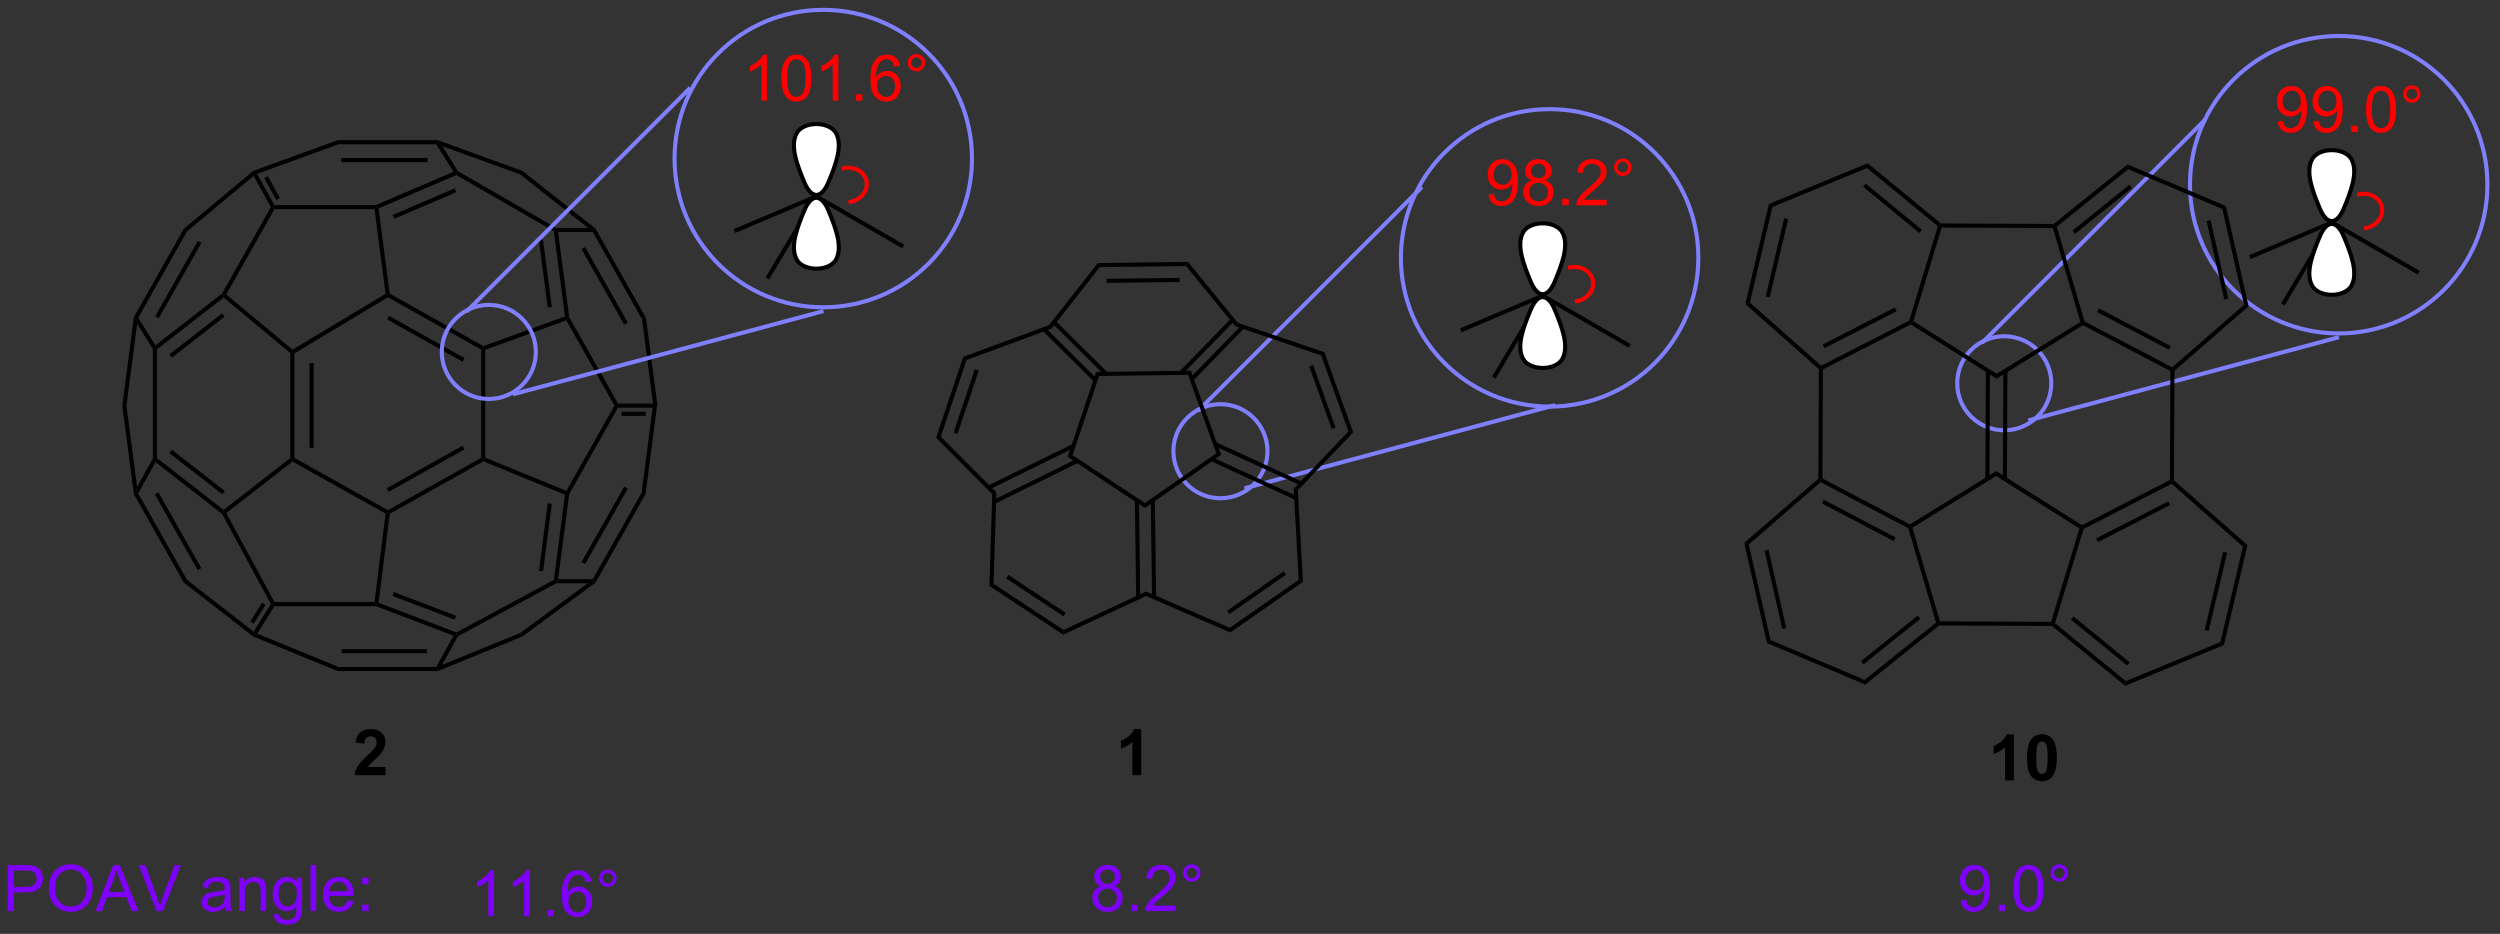 <?xml version="1.0" encoding="UTF-8"?>
<!DOCTYPE svg PUBLIC '-//W3C//DTD SVG 1.0//EN'
          'http://www.w3.org/TR/2001/REC-SVG-20010904/DTD/svg10.dtd'>
<svg stroke-dasharray="none" shape-rendering="auto" xmlns="http://www.w3.org/2000/svg" font-family="'Dialog'" text-rendering="auto" width="854" fill-opacity="1" color-interpolation="auto" color-rendering="auto" preserveAspectRatio="xMidYMid meet" font-size="12px" viewBox="0 0 854 319" fill="black" xmlns:xlink="http://www.w3.org/1999/xlink" stroke="black" image-rendering="auto" stroke-miterlimit="10" stroke-linecap="square" stroke-linejoin="miter" font-style="normal" stroke-width="1" height="319" stroke-dashoffset="0" font-weight="normal" stroke-opacity="1"
><rect x="0" y="0" width="854" height="319" fill="#333333" stroke="none"/><!--Generated by the Batik Graphics2D SVG Generator--><defs id="genericDefs"
  /><g
  ><defs id="defs1"
    ><clipPath clipPathUnits="userSpaceOnUse" id="clipPath1"
      ><path d="M1.268 0.633 L321.159 0.633 L321.159 120.07 L1.268 120.07 L1.268 0.633 Z"
      /></clipPath
      ><clipPath clipPathUnits="userSpaceOnUse" id="clipPath2"
      ><path d="M27.808 30.655 L27.808 146.771 L338.804 146.771 L338.804 30.655 Z"
      /></clipPath
    ></defs
    ><g transform="scale(2.667,2.667) translate(-1.268,-0.633) matrix(1.029,0,0,1.029,-27.335,-30.898)"
    ><path d="M107.707 70.315 L108.2 70.151 L109.637 81.168 L109.38 81.168 L109.089 80.913 Z" stroke="none" clip-path="url(#clipPath2)"
    /></g
    ><g transform="matrix(2.743,0,0,2.743,-76.274,-84.084)"
    ><path d="M108.2 70.151 L107.707 70.315 L101.624 59.554 L101.773 59.298 L101.97 59.129 ZM105.99 70.837 L100.676 61.434 L100.232 61.685 L105.546 71.088 Z" stroke="none" clip-path="url(#clipPath2)"
    /></g
    ><g transform="matrix(2.743,0,0,2.743,-76.274,-84.084)"
    ><path d="M108.2 92.185 L107.707 92.02 L109.089 81.423 L109.38 81.168 L109.637 81.168 Z" stroke="none" clip-path="url(#clipPath2)"
    /></g
    ><g transform="matrix(2.743,0,0,2.743,-76.274,-84.084)"
    ><path d="M107.707 92.02 L108.2 92.185 L101.968 103.21 L101.773 103.037 L101.624 102.782 ZM105.546 91.248 L100.232 100.651 L100.676 100.902 L105.99 91.499 Z" stroke="none" clip-path="url(#clipPath2)"
    /></g
    ><g transform="matrix(2.743,0,0,2.743,-76.274,-84.084)"
    ><path d="M109.089 80.913 L109.38 81.168 L109.089 81.423 L104.774 81.423 L104.625 81.168 L104.774 80.913 ZM108.217 81.933 L105.221 81.933 L105.221 82.443 L108.217 82.443 Z" stroke="none" clip-path="url(#clipPath2)"
    /></g
    ><g transform="matrix(2.743,0,0,2.743,-76.274,-84.084)"
    ><path d="M101.773 103.037 L100.997 103.292 L92.614 109.469 L92.866 109.917 L101.968 103.21 L101.773 103.037 Z" stroke="none" clip-path="url(#clipPath2)"
    /></g
    ><g transform="matrix(2.743,0,0,2.743,-76.274,-84.084)"
    ><path d="M92.614 109.469 L82.857 113.46 L82.281 113.972 L82.331 114.227 L92.866 109.917 L92.614 109.469 Z" stroke="none" clip-path="url(#clipPath2)"
    /></g
    ><g transform="matrix(2.743,0,0,2.743,-76.274,-84.084)"
    ><path d="M47.536 91.967 L47.092 92.218 L52.426 101.656 L52.871 101.405 L47.536 91.967 ZM45.015 92.101 L44.723 92.102 L44.476 92.185 L50.706 103.207 L51.1 102.867 L45.015 92.101 Z" stroke="none" clip-path="url(#clipPath2)"
    /></g
    ><g transform="matrix(2.743,0,0,2.743,-76.274,-84.084)"
    ><path d="M50.706 103.207 L51.1 102.867 L59.394 109.318 L59.461 109.693 L59.332 109.916 Z" stroke="none" clip-path="url(#clipPath2)"
    /></g
    ><g transform="matrix(2.743,0,0,2.743,-76.274,-84.084)"
    ><path d="M69.875 48.109 L69.965 48.619 L59.829 52.305 L59.461 52.167 L59.332 51.943 Z" stroke="none" clip-path="url(#clipPath2)"
    /></g
    ><g transform="matrix(2.743,0,0,2.743,-76.274,-84.084)"
    ><path d="M69.875 48.109 L69.965 48.619 L82.139 48.619 L82.281 48.364 L82.326 48.109 ZM70.312 50.334 L70.312 50.844 L81.047 50.844 L81.047 50.334 Z" stroke="none" clip-path="url(#clipPath2)"
    /></g
    ><g transform="matrix(2.743,0,0,2.743,-76.274,-84.084)"
    ><path d="M51.102 59.465 L50.704 59.132 L59.332 51.943 L59.461 52.167 L59.387 52.56 Z" stroke="none" clip-path="url(#clipPath2)"
    /></g
    ><g transform="matrix(2.743,0,0,2.743,-76.274,-84.084)"
    ><path d="M50.704 59.132 L44.476 70.151 L44.723 70.233 L45.019 70.227 L51.102 59.465 L50.704 59.132 ZM52.446 60.645 L47.13 70.049 L47.575 70.301 L52.89 60.896 L52.446 60.645 Z" stroke="none" clip-path="url(#clipPath2)"
    /></g
    ><g transform="matrix(2.743,0,0,2.743,-76.274,-84.084)"
    ><path d="M44.476 70.151 L43.039 81.168 L43.554 81.168 L44.884 70.972 L44.723 70.233 L44.476 70.151 Z" stroke="none" clip-path="url(#clipPath2)"
    /></g
    ><g transform="matrix(2.743,0,0,2.743,-76.274,-84.084)"
    ><path d="M43.039 81.168 L44.476 92.185 L44.723 92.102 L44.876 91.302 L43.554 81.168 Z" stroke="none" clip-path="url(#clipPath2)"
    /></g
    ><g transform="matrix(2.743,0,0,2.743,-76.274,-84.084)"
    ><path d="M101.624 102.782 L101.773 103.037 L100.997 103.292 L97.083 103.292 L97.019 103.037 L97.309 102.782 Z" stroke="none" clip-path="url(#clipPath2)"
    /></g
    ><g transform="matrix(2.743,0,0,2.743,-76.274,-84.084)"
    ><path d="M92.866 51.941 L92.614 52.393 L101.038 59.043 L101.773 59.298 L101.97 59.129 L92.866 51.941 Z" stroke="none" clip-path="url(#clipPath2)"
    /></g
    ><g transform="matrix(2.743,0,0,2.743,-76.274,-84.084)"
    ><path d="M82.326 48.109 L82.281 48.364 L82.89 48.857 L92.614 52.393 L92.866 51.941 L82.326 48.109 Z" stroke="none" clip-path="url(#clipPath2)"
    /></g
    ><g transform="matrix(2.743,0,0,2.743,-76.274,-84.084)"
    ><path d="M69.97 113.716 L69.87 114.227 L59.332 109.916 L59.461 109.693 L59.837 109.571 Z" stroke="none" clip-path="url(#clipPath2)"
    /></g
    ><g transform="matrix(2.743,0,0,2.743,-76.274,-84.084)"
    ><path d="M70.357 111.492 L70.357 112.002 L80.972 112.002 L80.972 111.492 ZM69.97 113.716 L69.87 114.227 L82.331 114.227 L82.281 113.972 L82.131 113.716 Z" stroke="none" clip-path="url(#clipPath2)"
    /></g
    ><g transform="matrix(2.743,0,0,2.743,-76.274,-84.084)"
    ><path d="M59.387 52.56 L59.461 52.167 L59.829 52.305 L61.988 56.191 L61.838 56.446 L61.545 56.445 ZM60.711 52.841 L62.215 55.549 L62.661 55.302 L61.157 52.593 Z" stroke="none" clip-path="url(#clipPath2)"
    /></g
    ><g transform="matrix(2.743,0,0,2.743,-76.274,-84.084)"
    ><path d="M44.884 70.972 L44.723 70.233 L45.019 70.227 L47.166 73.662 L47.1 74.037 L46.845 74.11 Z" stroke="none" clip-path="url(#clipPath2)"
    /></g
    ><g transform="matrix(2.743,0,0,2.743,-76.274,-84.084)"
    ><path d="M45.015 92.101 L44.723 92.102 L44.876 91.302 L46.845 87.757 L47.1 87.824 L47.178 88.208 Z" stroke="none" clip-path="url(#clipPath2)"
    /></g
    ><g transform="matrix(2.743,0,0,2.743,-76.274,-84.084)"
    ><path d="M47.355 87.699 L47.1 87.824 L46.845 87.757 L46.845 74.11 L47.1 74.037 L47.355 74.161 Z" stroke="none" clip-path="url(#clipPath2)"
    /></g
    ><g transform="matrix(2.743,0,0,2.743,-76.274,-84.084)"
    ><path d="M47.178 88.208 L47.1 87.824 L47.355 87.699 L55.657 94.156 L55.657 94.479 L55.458 94.648 ZM48.895 87.071 L55.501 92.209 L55.814 91.806 L49.208 86.668 Z" stroke="none" clip-path="url(#clipPath2)"
    /></g
    ><g transform="matrix(2.743,0,0,2.743,-76.274,-84.084)"
    ><path d="M59.837 109.571 L59.461 109.693 L59.394 109.318 L61.543 105.88 L61.838 105.889 L61.979 106.145 ZM59.411 108.328 L60.874 105.988 L60.441 105.718 L58.978 108.058 Z" stroke="none" clip-path="url(#clipPath2)"
    /></g
    ><g transform="matrix(2.743,0,0,2.743,-76.274,-84.084)"
    ><path d="M82.857 113.46 L82.281 113.972 L82.131 113.716 L84.292 109.826 L84.658 109.693 L84.844 109.882 Z" stroke="none" clip-path="url(#clipPath2)"
    /></g
    ><g transform="matrix(2.743,0,0,2.743,-76.274,-84.084)"
    ><path d="M84.64 109.413 L84.658 109.693 L84.292 109.826 L74.627 106.145 L74.674 105.889 L74.952 105.722 ZM84.611 107.344 L76.86 104.391 L76.679 104.868 L84.43 107.821 Z" stroke="none" clip-path="url(#clipPath2)"
    /></g
    ><g transform="matrix(2.743,0,0,2.743,-76.274,-84.084)"
    ><path d="M84.844 109.882 L84.658 109.693 L84.64 109.413 L96.783 102.874 L97.019 103.037 L97.083 103.292 Z" stroke="none" clip-path="url(#clipPath2)"
    /></g
    ><g transform="matrix(2.743,0,0,2.743,-76.274,-84.084)"
    ><path d="M47.355 74.161 L47.1 74.037 L47.166 73.662 L55.46 67.211 L55.657 67.381 L55.652 67.708 ZM49.208 75.192 L55.772 70.087 L55.459 69.684 L48.895 74.79 Z" stroke="none" clip-path="url(#clipPath2)"
    /></g
    ><g transform="matrix(2.743,0,0,2.743,-76.274,-84.084)"
    ><path d="M55.652 67.708 L55.657 67.381 L55.984 67.321 L64.239 74.2 L64.215 74.512 L63.96 74.631 Z" stroke="none" clip-path="url(#clipPath2)"
    /></g
    ><g transform="matrix(2.743,0,0,2.743,-76.274,-84.084)"
    ><path d="M55.984 67.321 L55.657 67.381 L55.46 67.211 L61.545 56.445 L61.838 56.446 L61.987 56.701 Z" stroke="none" clip-path="url(#clipPath2)"
    /></g
    ><g transform="matrix(2.743,0,0,2.743,-76.274,-84.084)"
    ><path d="M63.96 74.631 L64.215 74.512 L64.47 74.656 L64.47 87.674 L64.215 87.824 L63.96 87.699 ZM66.356 75.868 L66.356 86.419 L66.866 86.419 L66.866 75.868 Z" stroke="none" clip-path="url(#clipPath2)"
    /></g
    ><g transform="matrix(2.743,0,0,2.743,-76.274,-84.084)"
    ><path d="M64.47 74.656 L64.215 74.512 L64.239 74.2 L75.826 67.248 L76.1 67.381 L76.105 67.675 Z" stroke="none" clip-path="url(#clipPath2)"
    /></g
    ><g transform="matrix(2.743,0,0,2.743,-76.274,-84.084)"
    ><path d="M61.987 56.701 L61.838 56.446 L61.988 56.191 L74.622 56.191 L74.674 56.446 L74.45 56.701 Z" stroke="none" clip-path="url(#clipPath2)"
    /></g
    ><g transform="matrix(2.743,0,0,2.743,-76.274,-84.084)"
    ><path d="M101.038 59.043 L101.773 59.298 L101.624 59.554 L97.309 59.554 L97.019 59.298 L97.087 59.043 Z" stroke="none" clip-path="url(#clipPath2)"
    /></g
    ><g transform="matrix(2.743,0,0,2.743,-76.274,-84.084)"
    ><path d="M74.449 105.634 L74.674 105.889 L74.627 106.145 L61.979 106.145 L61.838 105.889 L61.99 105.634 Z" stroke="none" clip-path="url(#clipPath2)"
    /></g
    ><g transform="matrix(2.743,0,0,2.743,-76.274,-84.084)"
    ><path d="M74.952 105.722 L74.674 105.889 L74.449 105.634 L75.826 94.618 L76.1 94.479 L76.337 94.639 Z" stroke="none" clip-path="url(#clipPath2)"
    /></g
    ><g transform="matrix(2.743,0,0,2.743,-76.274,-84.084)"
    ><path d="M82.139 48.619 L82.281 48.364 L82.89 48.857 L84.84 51.978 L84.658 52.167 L84.284 52.05 Z" stroke="none" clip-path="url(#clipPath2)"
    /></g
    ><g transform="matrix(2.743,0,0,2.743,-76.274,-84.084)"
    ><path d="M84.284 52.05 L84.658 52.167 L84.641 52.452 L74.952 56.604 L74.674 56.446 L74.622 56.191 ZM84.428 54.115 L76.704 57.426 L76.905 57.895 L84.629 54.584 Z" stroke="none" clip-path="url(#clipPath2)"
    /></g
    ><g transform="matrix(2.743,0,0,2.743,-76.274,-84.084)"
    ><path d="M84.641 52.452 L84.658 52.167 L84.84 51.978 L97.087 59.043 L97.019 59.298 L96.782 59.456 Z" stroke="none" clip-path="url(#clipPath2)"
    /></g
    ><g transform="matrix(2.743,0,0,2.743,-76.274,-84.084)"
    ><path d="M61.99 105.634 L61.838 105.889 L61.543 105.88 L55.458 94.648 L55.657 94.479 L55.985 94.548 Z" stroke="none" clip-path="url(#clipPath2)"
    /></g
    ><g transform="matrix(2.743,0,0,2.743,-76.274,-84.084)"
    ><path d="M97.309 102.782 L97.019 103.037 L96.783 102.874 L98.167 92.264 L98.445 92.102 L98.692 92.185 ZM95.435 101.805 L96.532 93.394 L96.026 93.328 L94.929 101.739 Z" stroke="none" clip-path="url(#clipPath2)"
    /></g
    ><g transform="matrix(2.743,0,0,2.743,-76.274,-84.084)"
    ><path d="M98.692 92.185 L98.445 92.102 L98.334 91.781 L104.332 81.168 L104.625 81.168 L104.774 81.423 Z" stroke="none" clip-path="url(#clipPath2)"
    /></g
    ><g transform="matrix(2.743,0,0,2.743,-76.274,-84.084)"
    ><path d="M98.334 91.781 L98.445 92.102 L98.167 92.264 L88.003 88.106 L87.986 87.824 L88.241 87.652 Z" stroke="none" clip-path="url(#clipPath2)"
    /></g
    ><g transform="matrix(2.743,0,0,2.743,-76.274,-84.084)"
    ><path d="M55.985 94.548 L55.657 94.479 L55.657 94.156 L63.96 87.699 L64.215 87.824 L64.238 88.129 Z" stroke="none" clip-path="url(#clipPath2)"
    /></g
    ><g transform="matrix(2.743,0,0,2.743,-76.274,-84.084)"
    ><path d="M64.238 88.129 L64.215 87.824 L64.47 87.674 L76.1 94.187 L76.1 94.479 L75.826 94.618 Z" stroke="none" clip-path="url(#clipPath2)"
    /></g
    ><g transform="matrix(2.743,0,0,2.743,-76.274,-84.084)"
    ><path d="M74.45 56.701 L74.674 56.446 L74.952 56.604 L76.337 67.221 L76.1 67.381 L75.826 67.248 Z" stroke="none" clip-path="url(#clipPath2)"
    /></g
    ><g transform="matrix(2.743,0,0,2.743,-76.274,-84.084)"
    ><path d="M76.105 67.675 L76.1 67.381 L76.337 67.221 L88.008 73.757 L87.986 74.037 L87.731 74.186 ZM76.018 70.437 L85.409 75.696 L85.658 75.251 L76.267 69.992 Z" stroke="none" clip-path="url(#clipPath2)"
    /></g
    ><g transform="matrix(2.743,0,0,2.743,-76.274,-84.084)"
    ><path d="M76.337 94.639 L76.1 94.479 L76.1 94.187 L87.731 87.674 L87.986 87.824 L88.003 88.106 ZM76.225 91.892 L85.658 86.609 L85.409 86.164 L75.976 91.447 Z" stroke="none" clip-path="url(#clipPath2)"
    /></g
    ><g transform="matrix(2.743,0,0,2.743,-76.274,-84.084)"
    ><path d="M96.782 59.456 L97.019 59.298 L97.309 59.554 L98.692 70.151 L98.445 70.233 L98.165 70.063 ZM94.924 60.561 L96.018 68.945 L96.524 68.879 L95.43 60.495 Z" stroke="none" clip-path="url(#clipPath2)"
    /></g
    ><g transform="matrix(2.743,0,0,2.743,-76.274,-84.084)"
    ><path d="M104.774 80.913 L104.625 81.168 L104.332 81.168 L98.329 70.547 L98.445 70.233 L98.692 70.151 Z" stroke="none" clip-path="url(#clipPath2)"
    /></g
    ><g transform="matrix(2.743,0,0,2.743,-76.274,-84.084)"
    ><path d="M88.241 87.652 L87.986 87.824 L87.731 87.674 L87.731 74.186 L87.986 74.037 L88.241 74.215 Z" stroke="none" clip-path="url(#clipPath2)"
    /></g
    ><g transform="matrix(2.743,0,0,2.743,-76.274,-84.084)"
    ><path d="M98.165 70.063 L98.445 70.233 L98.329 70.547 L88.241 74.215 L87.986 74.037 L88.008 73.757 Z" stroke="none" clip-path="url(#clipPath2)"
    /></g
    ><g transform="matrix(2.743,0,0,2.743,-76.274,-84.084)"
    ><path d="M75.811 126.173 L75.811 127.194 L71.965 127.194 Q72.027 126.616 72.34 126.097 Q72.652 125.579 73.574 124.725 Q74.316 124.032 74.483 123.787 Q74.709 123.446 74.709 123.116 Q74.709 122.748 74.511 122.55 Q74.316 122.353 73.967 122.353 Q73.624 122.353 73.42 122.561 Q73.217 122.767 73.186 123.248 L72.092 123.139 Q72.191 122.233 72.707 121.84 Q73.222 121.444 73.996 121.444 Q74.842 121.444 75.327 121.902 Q75.811 122.358 75.811 123.037 Q75.811 123.423 75.673 123.774 Q75.535 124.123 75.233 124.506 Q75.035 124.759 74.514 125.235 Q73.996 125.712 73.855 125.868 Q73.717 126.024 73.631 126.173 L75.811 126.173 Z" stroke="none" clip-path="url(#clipPath2)"
    /></g
    ><g transform="matrix(2.743,0,0,2.743,-76.274,-84.084)"
    ><path d="M169.925 127.194 L168.828 127.194 L168.828 123.056 Q168.227 123.618 167.409 123.889 L167.409 122.892 Q167.839 122.751 168.341 122.36 Q168.846 121.967 169.034 121.444 L169.925 121.444 L169.925 127.194 Z" stroke="none" clip-path="url(#clipPath2)"
    /></g
    ><g fill="rgb(128,128,255)" stroke-width="0.51" transform="matrix(2.743,0,0,2.743,-76.274,-84.084)" stroke="rgb(128,128,255)"
    ><path fill="none" d="M88.684 80.338 C85.449 80.338 82.827 77.716 82.827 74.481 C82.827 71.247 85.449 68.625 88.684 68.625 C91.919 68.625 94.541 71.247 94.541 74.481 C94.541 77.716 91.919 80.338 88.684 80.338" clip-path="url(#clipPath2)"
    /></g
    ><g fill="rgb(128,128,255)" transform="matrix(2.743,0,0,2.743,-76.274,-84.084)" stroke="rgb(128,128,255)"
    ><path d="M113.407 41.588 L85.901 69.095 L85.72 69.275 L86.081 69.636 L86.261 69.456 L113.768 41.949 L113.948 41.769 L113.588 41.408 L113.407 41.588 Z" stroke="none" clip-path="url(#clipPath2)"
    /></g
    ><g fill="rgb(128,128,255)" transform="matrix(2.743,0,0,2.743,-76.274,-84.084)" stroke="rgb(128,128,255)"
    ><path d="M130.046 69.213 L91.872 79.441 L91.626 79.507 L91.757 80 L92.004 79.934 L130.177 69.706 L130.424 69.64 L130.292 69.147 L130.046 69.213 Z" stroke="none" clip-path="url(#clipPath2)"
    /></g
    ><g fill="rgb(128,128,255)" stroke-width="0.51" transform="matrix(2.743,0,0,2.743,-76.274,-84.084)" stroke="rgb(128,128,255)"
    ><path fill="none" d="M130.333 68.924 C120.104 68.924 111.812 60.632 111.812 50.403 C111.812 40.174 120.104 31.882 130.333 31.882 C140.562 31.882 148.854 40.174 148.854 50.403 C148.854 60.632 140.562 68.924 130.333 68.924" clip-path="url(#clipPath2)"
    /></g
    ><g transform="matrix(2.743,0,0,2.743,-76.274,-84.084)"
    ><path d="M119.37 59.66 L119.171 59.19 L129.491 54.823 L129.474 55.108 L128.855 55.647 Z" stroke="none" clip-path="url(#clipPath2)"
    /></g
    ><g transform="matrix(2.743,0,0,2.743,-76.274,-84.084)"
    ><path d="M128.855 55.647 L129.474 55.108 L129.564 55.454 L123.6 65.442 L123.162 65.18 Z" stroke="none" clip-path="url(#clipPath2)"
    /></g
    ><g fill="white" transform="matrix(2.743,0,0,2.743,-76.274,-84.084)" stroke="white"
    ><path d="M131.958 62.916 C131.159 64.513 127.788 64.513 126.989 62.916 C126.191 61.318 127.078 59.012 127.965 56.882 C128.852 54.753 130.095 54.753 130.982 56.882 C131.869 59.012 132.756 61.318 131.958 62.916" stroke="none" clip-path="url(#clipPath2)"
    /></g
    ><g stroke-width="0.51" transform="matrix(2.743,0,0,2.743,-76.274,-84.084)" stroke-linejoin="round" stroke-linecap="round"
    ><path fill="none" d="M131.958 62.916 C131.159 64.513 127.788 64.513 126.989 62.916 C126.191 61.318 127.078 59.012 127.965 56.882 C128.852 54.753 130.095 54.753 130.982 56.882 C131.869 59.012 132.756 61.318 131.958 62.916" clip-path="url(#clipPath2)"
    /></g
    ><g fill="white" transform="matrix(2.743,0,0,2.743,-76.274,-84.084)" stroke="white"
    ><path d="M126.989 47.3 C127.788 45.703 131.159 45.703 131.958 47.3 C132.756 48.897 131.869 51.204 130.982 53.333 C130.095 55.462 128.852 55.462 127.965 53.333 C127.078 51.204 126.191 48.897 126.989 47.3" stroke="none" clip-path="url(#clipPath2)"
    /></g
    ><g stroke-width="0.51" transform="matrix(2.743,0,0,2.743,-76.274,-84.084)" stroke-linejoin="round" stroke-linecap="round"
    ><path fill="none" d="M126.989 47.3 C127.788 45.703 131.159 45.703 131.958 47.3 C132.756 48.897 131.869 51.204 130.982 53.333 C130.095 55.462 128.852 55.462 127.965 53.333 C127.078 51.204 126.191 48.897 126.989 47.3" clip-path="url(#clipPath2)"
    /></g
    ><g fill="red" transform="matrix(2.743,0,0,2.743,-76.274,-84.084)" stroke="red"
    ><path d="M133.78 56.05 C135.25 55.754 136.228 54.459 135.966 53.158 L135.915 52.908 L135.415 53.009 L135.466 53.259 C135.672 54.284 134.872 55.309 133.679 55.55 L133.429 55.601 L133.53 56.101 L133.78 56.05 ZM135.966 53.158 C135.834 52.504 135.413 51.97 134.835 51.64 C134.269 51.317 133.556 51.193 132.829 51.339 L132.579 51.39 L132.68 51.89 L132.93 51.839 C133.536 51.717 134.123 51.821 134.583 52.084 C135.032 52.34 135.363 52.749 135.466 53.259 L135.516 53.509 L136.016 53.408 L135.966 53.158 Z" stroke="none" clip-path="url(#clipPath2)"
    /></g
    ><g fill="red" transform="matrix(2.743,0,0,2.743,-76.274,-84.084)" stroke="red"
    ><path d="M123.317 43.201 L122.613 43.201 L122.613 38.719 Q122.358 38.962 121.947 39.204 Q121.535 39.446 121.207 39.569 L121.207 38.889 Q121.796 38.61 122.236 38.217 Q122.679 37.821 122.863 37.451 L123.317 37.451 L123.317 43.201 ZM125.117 40.376 Q125.117 39.36 125.326 38.743 Q125.534 38.123 125.945 37.787 Q126.359 37.451 126.984 37.451 Q127.445 37.451 127.792 37.636 Q128.141 37.821 128.367 38.173 Q128.594 38.522 128.721 39.024 Q128.852 39.524 128.852 40.376 Q128.852 41.384 128.643 42.003 Q128.438 42.623 128.024 42.962 Q127.612 43.3 126.984 43.3 Q126.156 43.3 125.683 42.704 Q125.117 41.99 125.117 40.376 ZM125.839 40.376 Q125.839 41.787 126.169 42.253 Q126.5 42.719 126.984 42.719 Q127.469 42.719 127.797 42.251 Q128.128 41.782 128.128 40.376 Q128.128 38.962 127.797 38.498 Q127.469 38.032 126.977 38.032 Q126.492 38.032 126.203 38.444 Q125.839 38.967 125.839 40.376 ZM132.215 43.201 L131.512 43.201 L131.512 38.719 Q131.257 38.962 130.845 39.204 Q130.434 39.446 130.106 39.569 L130.106 38.889 Q130.694 38.61 131.134 38.217 Q131.577 37.821 131.762 37.451 L132.215 37.451 L132.215 43.201 ZM134.409 43.201 L134.409 42.399 L135.211 42.399 L135.211 43.201 L134.409 43.201 ZM139.887 38.876 L139.186 38.931 Q139.093 38.516 138.921 38.329 Q138.637 38.029 138.218 38.029 Q137.882 38.029 137.629 38.217 Q137.296 38.459 137.103 38.925 Q136.913 39.389 136.905 40.248 Q137.16 39.86 137.528 39.673 Q137.895 39.485 138.296 39.485 Q138.999 39.485 139.494 40.003 Q139.988 40.522 139.988 41.342 Q139.988 41.881 139.754 42.344 Q139.522 42.806 139.116 43.053 Q138.71 43.3 138.194 43.3 Q137.317 43.3 136.762 42.654 Q136.207 42.006 136.207 40.522 Q136.207 38.86 136.819 38.108 Q137.356 37.451 138.262 37.451 Q138.936 37.451 139.369 37.831 Q139.801 38.209 139.887 38.876 ZM137.014 41.344 Q137.014 41.709 137.168 42.042 Q137.324 42.373 137.6 42.548 Q137.879 42.719 138.184 42.719 Q138.629 42.719 138.949 42.36 Q139.27 42.001 139.27 41.384 Q139.27 40.79 138.952 40.449 Q138.637 40.108 138.155 40.108 Q137.679 40.108 137.345 40.449 Q137.014 40.79 137.014 41.344 ZM140.854 38.459 Q140.854 38.009 141.172 37.694 Q141.492 37.376 141.938 37.376 Q142.391 37.376 142.706 37.694 Q143.024 38.009 143.024 38.459 Q143.024 38.907 142.703 39.227 Q142.386 39.545 141.938 39.545 Q141.492 39.545 141.172 39.23 Q140.854 38.912 140.854 38.459 ZM141.281 38.459 Q141.281 38.733 141.474 38.925 Q141.667 39.118 141.94 39.118 Q142.211 39.118 142.404 38.925 Q142.596 38.733 142.596 38.459 Q142.596 38.186 142.404 37.993 Q142.211 37.798 141.94 37.798 Q141.667 37.798 141.474 37.993 Q141.281 38.186 141.281 38.459 Z" stroke="none" clip-path="url(#clipPath2)"
    /></g
    ><g transform="matrix(2.743,0,0,2.743,-76.274,-84.084)"
    ><path d="M129.564 55.454 L129.474 55.108 L129.491 54.823 L140.422 61.134 L140.167 61.576 Z" stroke="none" clip-path="url(#clipPath2)"
    /></g
    ><g fill="rgb(128,128,255)" stroke-width="0.51" transform="matrix(2.743,0,0,2.743,-76.274,-84.084)" stroke="rgb(128,128,255)"
    ><path fill="none" d="M220.79 81.289 C210.561 81.289 202.269 72.997 202.269 62.768 C202.269 52.539 210.561 44.246 220.79 44.246 C231.019 44.246 239.311 52.539 239.311 62.768 C239.311 72.997 231.019 81.289 220.79 81.289" clip-path="url(#clipPath2)"
    /></g
    ><g transform="matrix(2.743,0,0,2.743,-76.274,-84.084)"
    ><path d="M209.826 72.025 L209.627 71.555 L219.948 67.188 L219.93 67.472 L219.311 68.011 Z" stroke="none" clip-path="url(#clipPath2)"
    /></g
    ><g transform="matrix(2.743,0,0,2.743,-76.274,-84.084)"
    ><path d="M219.311 68.011 L219.93 67.472 L220.02 67.819 L214.057 77.806 L213.619 77.545 Z" stroke="none" clip-path="url(#clipPath2)"
    /></g
    ><g fill="white" transform="matrix(2.743,0,0,2.743,-76.274,-84.084)" stroke="white"
    ><path d="M222.415 75.28 C221.616 76.877 218.244 76.877 217.446 75.28 C216.648 73.683 217.535 71.376 218.422 69.247 C219.309 67.117 220.551 67.117 221.439 69.247 C222.326 71.376 223.213 73.683 222.415 75.28" stroke="none" clip-path="url(#clipPath2)"
    /></g
    ><g stroke-width="0.51" transform="matrix(2.743,0,0,2.743,-76.274,-84.084)" stroke-linejoin="round" stroke-linecap="round"
    ><path fill="none" d="M222.415 75.28 C221.616 76.877 218.244 76.877 217.446 75.28 C216.648 73.683 217.535 71.376 218.422 69.247 C219.309 67.117 220.551 67.117 221.439 69.247 C222.326 71.376 223.213 73.683 222.415 75.28" clip-path="url(#clipPath2)"
    /></g
    ><g fill="white" transform="matrix(2.743,0,0,2.743,-76.274,-84.084)" stroke="white"
    ><path d="M217.446 59.664 C218.244 58.067 221.616 58.067 222.415 59.664 C223.213 61.261 222.326 63.568 221.439 65.698 C220.551 67.827 219.309 67.827 218.422 65.698 C217.535 63.568 216.648 61.261 217.446 59.664" stroke="none" clip-path="url(#clipPath2)"
    /></g
    ><g stroke-width="0.51" transform="matrix(2.743,0,0,2.743,-76.274,-84.084)" stroke-linejoin="round" stroke-linecap="round"
    ><path fill="none" d="M217.446 59.664 C218.244 58.067 221.616 58.067 222.415 59.664 C223.213 61.261 222.326 63.568 221.439 65.698 C220.551 67.827 219.309 67.827 218.422 65.698 C217.535 63.568 216.648 61.261 217.446 59.664" clip-path="url(#clipPath2)"
    /></g
    ><g fill="red" transform="matrix(2.743,0,0,2.743,-76.274,-84.084)" stroke="red"
    ><path d="M224.237 68.415 C225.706 68.118 226.685 66.823 226.422 65.522 L226.372 65.272 L225.872 65.373 L225.922 65.623 C226.129 66.648 225.329 67.674 224.136 67.915 L223.886 67.965 L223.987 68.465 L224.237 68.415 ZM226.422 65.522 C226.291 64.869 225.869 64.334 225.292 64.005 C224.725 63.681 224.012 63.557 223.286 63.704 L223.036 63.754 L223.137 64.254 L223.387 64.204 C223.992 64.082 224.58 64.186 225.039 64.448 C225.489 64.705 225.82 65.114 225.922 65.623 L225.973 65.874 L226.473 65.772 L226.422 65.522 Z" stroke="none" clip-path="url(#clipPath2)"
    /></g
    ><g fill="red" transform="matrix(2.743,0,0,2.743,-76.274,-84.084)" stroke="red"
    ><path d="M213.181 54.891 L213.858 54.829 Q213.944 55.305 214.186 55.521 Q214.429 55.735 214.806 55.735 Q215.132 55.735 215.374 55.586 Q215.619 55.438 215.775 55.191 Q215.931 54.943 216.036 54.521 Q216.142 54.099 216.142 53.662 Q216.142 53.615 216.14 53.521 Q215.929 53.857 215.561 54.066 Q215.197 54.274 214.772 54.274 Q214.061 54.274 213.569 53.758 Q213.077 53.243 213.077 52.399 Q213.077 51.529 213.59 50.998 Q214.103 50.467 214.877 50.467 Q215.436 50.467 215.897 50.769 Q216.361 51.068 216.601 51.626 Q216.843 52.18 216.843 53.235 Q216.843 54.334 216.603 54.985 Q216.366 55.633 215.895 55.974 Q215.423 56.316 214.791 56.316 Q214.119 56.316 213.692 55.943 Q213.267 55.568 213.181 54.891 ZM216.061 52.365 Q216.061 51.758 215.739 51.404 Q215.416 51.047 214.963 51.047 Q214.494 51.047 214.145 51.43 Q213.798 51.813 213.798 52.422 Q213.798 52.969 214.129 53.313 Q214.46 53.654 214.944 53.654 Q215.431 53.654 215.746 53.313 Q216.061 52.969 216.061 52.365 ZM218.607 53.11 Q218.17 52.951 217.959 52.654 Q217.748 52.357 217.748 51.943 Q217.748 51.318 218.196 50.894 Q218.646 50.467 219.393 50.467 Q220.143 50.467 220.599 50.901 Q221.058 51.336 221.058 51.961 Q221.058 52.36 220.847 52.657 Q220.638 52.951 220.214 53.11 Q220.74 53.282 221.016 53.664 Q221.292 54.047 221.292 54.579 Q221.292 55.313 220.771 55.816 Q220.253 56.316 219.404 56.316 Q218.558 56.316 218.037 55.813 Q217.518 55.31 217.518 54.56 Q217.518 54.001 217.8 53.626 Q218.084 53.248 218.607 53.11 ZM218.466 51.92 Q218.466 52.326 218.727 52.584 Q218.99 52.842 219.409 52.842 Q219.815 52.842 220.073 52.586 Q220.334 52.329 220.334 51.959 Q220.334 51.571 220.065 51.308 Q219.8 51.045 219.401 51.045 Q218.998 51.045 218.732 51.303 Q218.466 51.56 218.466 51.92 ZM218.24 54.563 Q218.24 54.865 218.383 55.146 Q218.526 55.428 218.808 55.581 Q219.089 55.735 219.412 55.735 Q219.917 55.735 220.245 55.412 Q220.573 55.086 220.573 54.586 Q220.573 54.079 220.235 53.748 Q219.896 53.414 219.388 53.414 Q218.893 53.414 218.565 53.743 Q218.24 54.071 218.24 54.563 ZM222.369 56.217 L222.369 55.414 L223.171 55.414 L223.171 56.217 L222.369 56.217 ZM227.893 55.539 L227.893 56.217 L224.107 56.217 Q224.099 55.961 224.19 55.727 Q224.334 55.342 224.651 54.967 Q224.972 54.592 225.573 54.099 Q226.506 53.334 226.834 52.886 Q227.162 52.438 227.162 52.039 Q227.162 51.623 226.862 51.336 Q226.565 51.047 226.084 51.047 Q225.576 51.047 225.271 51.352 Q224.966 51.657 224.964 52.196 L224.24 52.123 Q224.315 51.313 224.8 50.891 Q225.284 50.467 226.099 50.467 Q226.925 50.467 227.404 50.925 Q227.886 51.381 227.886 52.055 Q227.886 52.399 227.745 52.732 Q227.605 53.063 227.276 53.43 Q226.951 53.797 226.193 54.438 Q225.56 54.969 225.381 55.159 Q225.201 55.349 225.084 55.539 L227.893 55.539 ZM228.814 51.474 Q228.814 51.024 229.132 50.709 Q229.452 50.391 229.897 50.391 Q230.351 50.391 230.666 50.709 Q230.983 51.024 230.983 51.474 Q230.983 51.922 230.663 52.243 Q230.345 52.56 229.897 52.56 Q229.452 52.56 229.132 52.245 Q228.814 51.928 228.814 51.474 ZM229.241 51.474 Q229.241 51.748 229.434 51.941 Q229.627 52.133 229.9 52.133 Q230.171 52.133 230.364 51.941 Q230.556 51.748 230.556 51.474 Q230.556 51.201 230.364 51.008 Q230.171 50.813 229.9 50.813 Q229.627 50.813 229.434 51.008 Q229.241 51.201 229.241 51.474 Z" stroke="none" clip-path="url(#clipPath2)"
    /></g
    ><g transform="matrix(2.743,0,0,2.743,-76.274,-84.084)"
    ><path d="M220.02 67.819 L219.93 67.472 L219.948 67.188 L230.879 73.499 L230.624 73.941 Z" stroke="none" clip-path="url(#clipPath2)"
    /></g
    ><g fill="rgb(128,128,255)" transform="matrix(2.743,0,0,2.743,-76.274,-84.084)" stroke="rgb(128,128,255)"
    ><path d="M204.515 53.953 L177.008 81.46 L176.828 81.64 L177.189 82.001 L177.369 81.82 L204.875 54.314 L205.056 54.133 L204.695 53.773 L204.515 53.953 Z" stroke="none" clip-path="url(#clipPath2)"
    /></g
    ><g fill="rgb(128,128,255)" transform="matrix(2.743,0,0,2.743,-76.274,-84.084)" stroke="rgb(128,128,255)"
    ><path d="M221.153 80.926 L182.98 91.155 L182.733 91.221 L182.865 91.714 L183.111 91.648 L221.285 81.419 L221.531 81.353 L221.4 80.861 L221.153 80.926 Z" stroke="none" clip-path="url(#clipPath2)"
    /></g
    ><g fill="rgb(128,128,255)" stroke-width="0.51" transform="matrix(2.743,0,0,2.743,-76.274,-84.084)" stroke="rgb(128,128,255)"
    ><path fill="none" d="M179.792 92.703 C176.557 92.703 173.935 90.081 173.935 86.846 C173.935 83.611 176.557 80.989 179.792 80.989 C183.026 80.989 185.649 83.611 185.649 86.846 C185.649 90.081 183.026 92.703 179.792 92.703" clip-path="url(#clipPath2)"
    /></g
    ><g transform="matrix(2.743,0,0,2.743,-76.274,-84.084)"
    ><path d="M278.603 127.844 L277.507 127.844 L277.507 123.707 Q276.905 124.269 276.087 124.54 L276.087 123.542 Q276.517 123.402 277.019 123.011 Q277.525 122.618 277.712 122.094 L278.603 122.094 L278.603 127.844 ZM282.099 122.094 Q282.932 122.094 283.401 122.688 Q283.958 123.391 283.958 125.019 Q283.958 126.644 283.396 127.355 Q282.932 127.944 282.099 127.944 Q281.263 127.944 280.75 127.3 Q280.24 126.657 280.24 125.009 Q280.24 123.391 280.802 122.68 Q281.268 122.094 282.099 122.094 ZM282.099 123.003 Q281.901 123.003 281.745 123.131 Q281.589 123.259 281.503 123.587 Q281.388 124.011 281.388 125.019 Q281.388 126.027 281.49 126.404 Q281.591 126.782 281.745 126.907 Q281.901 127.032 282.099 127.032 Q282.3 127.032 282.456 126.904 Q282.612 126.777 282.698 126.449 Q282.81 126.027 282.81 125.019 Q282.81 124.011 282.708 123.636 Q282.607 123.259 282.453 123.131 Q282.3 123.003 282.099 123.003 Z" stroke="none" clip-path="url(#clipPath2)"
    /></g
    ><g fill="rgb(128,0,255)" transform="matrix(2.743,0,0,2.743,-76.274,-84.084)" stroke="rgb(128,0,255)"
    ><path d="M28.78 144.114 L28.78 138.387 L30.941 138.387 Q31.512 138.387 31.811 138.442 Q32.233 138.512 32.517 138.71 Q32.803 138.905 32.978 139.262 Q33.152 139.616 33.152 140.043 Q33.152 140.773 32.686 141.28 Q32.222 141.786 31.006 141.786 L29.538 141.786 L29.538 144.114 L28.78 144.114 ZM29.538 141.108 L31.019 141.108 Q31.754 141.108 32.061 140.835 Q32.371 140.562 32.371 140.067 Q32.371 139.707 32.189 139.452 Q32.006 139.194 31.709 139.114 Q31.519 139.062 31.004 139.062 L29.538 139.062 L29.538 141.108 ZM33.887 141.325 Q33.887 139.898 34.652 139.093 Q35.418 138.286 36.629 138.286 Q37.42 138.286 38.056 138.666 Q38.694 139.043 39.027 139.72 Q39.363 140.398 39.363 141.257 Q39.363 142.129 39.012 142.817 Q38.66 143.504 38.014 143.858 Q37.371 144.213 36.623 144.213 Q35.816 144.213 35.178 143.822 Q34.543 143.429 34.215 142.754 Q33.887 142.077 33.887 141.325 ZM34.668 141.335 Q34.668 142.371 35.222 142.968 Q35.78 143.562 36.621 143.562 Q37.475 143.562 38.027 142.96 Q38.582 142.358 38.582 141.254 Q38.582 140.554 38.345 140.033 Q38.108 139.512 37.652 139.226 Q37.199 138.937 36.631 138.937 Q35.827 138.937 35.246 139.491 Q34.668 140.043 34.668 141.335 ZM39.708 144.114 L41.909 138.387 L42.726 138.387 L45.07 144.114 L44.206 144.114 L43.539 142.379 L41.143 142.379 L40.516 144.114 L39.708 144.114 ZM41.362 141.762 L43.304 141.762 L42.706 140.176 Q42.432 139.452 42.299 138.989 Q42.19 139.538 41.992 140.082 L41.362 141.762 ZM47.312 144.114 L45.094 138.387 L45.914 138.387 L47.401 142.546 Q47.581 143.046 47.703 143.483 Q47.836 143.015 48.01 142.546 L49.557 138.387 L50.331 138.387 L48.088 144.114 L47.312 144.114 ZM55.85 143.601 Q55.459 143.934 55.097 144.072 Q54.738 144.207 54.324 144.207 Q53.639 144.207 53.272 143.874 Q52.905 143.538 52.905 143.02 Q52.905 142.715 53.043 142.463 Q53.183 142.21 53.407 142.059 Q53.631 141.905 53.913 141.827 Q54.121 141.773 54.538 141.723 Q55.389 141.621 55.793 141.481 Q55.795 141.335 55.795 141.296 Q55.795 140.866 55.597 140.692 Q55.327 140.452 54.795 140.452 Q54.301 140.452 54.064 140.627 Q53.827 140.801 53.715 141.241 L53.027 141.148 Q53.121 140.707 53.334 140.437 Q53.551 140.163 53.957 140.017 Q54.363 139.871 54.897 139.871 Q55.428 139.871 55.759 139.996 Q56.092 140.121 56.248 140.312 Q56.405 140.499 56.467 140.788 Q56.504 140.968 56.504 141.437 L56.504 142.374 Q56.504 143.356 56.548 143.616 Q56.592 143.874 56.725 144.114 L55.991 144.114 Q55.881 143.895 55.85 143.601 ZM55.793 142.03 Q55.41 142.187 54.644 142.296 Q54.209 142.358 54.03 142.437 Q53.85 142.515 53.751 142.666 Q53.655 142.817 53.655 142.999 Q53.655 143.28 53.868 143.468 Q54.082 143.655 54.491 143.655 Q54.897 143.655 55.212 143.478 Q55.53 143.301 55.678 142.991 Q55.793 142.754 55.793 142.288 L55.793 142.03 ZM57.594 144.114 L57.594 139.965 L58.226 139.965 L58.226 140.554 Q58.682 139.871 59.547 139.871 Q59.922 139.871 60.234 140.007 Q60.549 140.14 60.706 140.358 Q60.862 140.577 60.924 140.879 Q60.963 141.075 60.963 141.562 L60.963 144.114 L60.26 144.114 L60.26 141.59 Q60.26 141.161 60.177 140.947 Q60.096 140.733 59.888 140.608 Q59.679 140.481 59.398 140.481 Q58.948 140.481 58.622 140.767 Q58.297 141.051 58.297 141.848 L58.297 144.114 L57.594 144.114 ZM61.913 144.457 L62.597 144.559 Q62.639 144.877 62.834 145.02 Q63.097 145.215 63.551 145.215 Q64.038 145.215 64.303 145.02 Q64.569 144.825 64.663 144.473 Q64.717 144.26 64.715 143.569 Q64.254 144.114 63.566 144.114 Q62.709 144.114 62.241 143.496 Q61.772 142.879 61.772 142.015 Q61.772 141.421 61.986 140.921 Q62.202 140.418 62.611 140.145 Q63.019 139.871 63.569 139.871 Q64.303 139.871 64.78 140.465 L64.78 139.965 L65.428 139.965 L65.428 143.551 Q65.428 144.52 65.23 144.924 Q65.035 145.33 64.605 145.564 Q64.178 145.799 63.553 145.799 Q62.811 145.799 62.353 145.463 Q61.897 145.129 61.913 144.457 ZM62.496 141.965 Q62.496 142.78 62.819 143.155 Q63.144 143.53 63.631 143.53 Q64.116 143.53 64.444 143.158 Q64.772 142.786 64.772 141.989 Q64.772 141.226 64.433 140.84 Q64.097 140.452 63.621 140.452 Q63.152 140.452 62.824 140.835 Q62.496 141.215 62.496 141.965 ZM66.476 144.114 L66.476 138.387 L67.18 138.387 L67.18 144.114 L66.476 144.114 ZM71.108 142.778 L71.835 142.866 Q71.663 143.504 71.196 143.856 Q70.733 144.207 70.012 144.207 Q69.1 144.207 68.566 143.648 Q68.035 143.085 68.035 142.075 Q68.035 141.028 68.574 140.45 Q69.113 139.871 69.972 139.871 Q70.803 139.871 71.329 140.439 Q71.858 141.004 71.858 142.03 Q71.858 142.093 71.855 142.218 L68.762 142.218 Q68.801 142.903 69.147 143.267 Q69.496 143.629 70.014 143.629 Q70.402 143.629 70.676 143.426 Q70.949 143.223 71.108 142.778 ZM68.801 141.64 L71.116 141.64 Q71.069 141.116 70.85 140.856 Q70.514 140.45 69.98 140.45 Q69.496 140.45 69.165 140.775 Q68.835 141.098 68.801 141.64 ZM72.914 140.765 L72.914 139.965 L73.713 139.965 L73.713 140.765 L72.914 140.765 ZM72.914 144.114 L72.914 143.312 L73.713 143.312 L73.713 144.114 L72.914 144.114 Z" stroke="none" clip-path="url(#clipPath2)"
    /></g
    ><g fill="rgb(128,0,255)" transform="matrix(2.743,0,0,2.743,-76.274,-84.084)" stroke="rgb(128,0,255)"
    ><path d="M89.333 144.764 L88.63 144.764 L88.63 140.283 Q88.375 140.525 87.963 140.767 Q87.552 141.009 87.224 141.132 L87.224 140.452 Q87.812 140.173 88.252 139.78 Q88.695 139.384 88.88 139.014 L89.333 139.014 L89.333 144.764 ZM93.782 144.764 L93.079 144.764 L93.079 140.283 Q92.824 140.525 92.413 140.767 Q92.001 141.009 91.673 141.132 L91.673 140.452 Q92.261 140.173 92.702 139.78 Q93.144 139.384 93.329 139.014 L93.782 139.014 L93.782 144.764 ZM95.976 144.764 L95.976 143.962 L96.778 143.962 L96.778 144.764 L95.976 144.764 ZM101.454 140.439 L100.754 140.494 Q100.66 140.079 100.488 139.892 Q100.204 139.593 99.785 139.593 Q99.449 139.593 99.196 139.78 Q98.863 140.022 98.67 140.488 Q98.48 140.952 98.472 141.811 Q98.728 141.423 99.095 141.236 Q99.462 141.048 99.863 141.048 Q100.566 141.048 101.061 141.566 Q101.556 142.085 101.556 142.905 Q101.556 143.444 101.321 143.908 Q101.09 144.369 100.683 144.616 Q100.277 144.863 99.761 144.863 Q98.884 144.863 98.329 144.218 Q97.775 143.569 97.775 142.085 Q97.775 140.423 98.386 139.671 Q98.923 139.014 99.829 139.014 Q100.504 139.014 100.936 139.395 Q101.368 139.772 101.454 140.439 ZM98.582 142.908 Q98.582 143.272 98.736 143.606 Q98.892 143.936 99.168 144.111 Q99.446 144.283 99.751 144.283 Q100.196 144.283 100.517 143.923 Q100.837 143.564 100.837 142.947 Q100.837 142.353 100.519 142.012 Q100.204 141.671 99.722 141.671 Q99.246 141.671 98.913 142.012 Q98.582 142.353 98.582 142.908 ZM102.422 140.022 Q102.422 139.572 102.739 139.257 Q103.06 138.939 103.505 138.939 Q103.958 138.939 104.273 139.257 Q104.591 139.572 104.591 140.022 Q104.591 140.47 104.271 140.791 Q103.953 141.108 103.505 141.108 Q103.06 141.108 102.739 140.793 Q102.422 140.475 102.422 140.022 ZM102.849 140.022 Q102.849 140.296 103.041 140.488 Q103.234 140.681 103.508 140.681 Q103.778 140.681 103.971 140.488 Q104.164 140.296 104.164 140.022 Q104.164 139.749 103.971 139.556 Q103.778 139.361 103.508 139.361 Q103.234 139.361 103.041 139.556 Q102.849 139.749 102.849 140.022 Z" stroke="none" clip-path="url(#clipPath2)"
    /></g
    ><g fill="rgb(128,0,255)" transform="matrix(2.743,0,0,2.743,-76.274,-84.084)" stroke="rgb(128,0,255)"
    ><path d="M164.936 141.007 Q164.499 140.848 164.288 140.551 Q164.077 140.254 164.077 139.84 Q164.077 139.215 164.525 138.791 Q164.975 138.364 165.723 138.364 Q166.473 138.364 166.929 138.799 Q167.387 139.233 167.387 139.858 Q167.387 140.257 167.176 140.554 Q166.968 140.848 166.543 141.007 Q167.069 141.179 167.345 141.562 Q167.621 141.944 167.621 142.476 Q167.621 143.21 167.1 143.713 Q166.582 144.213 165.733 144.213 Q164.887 144.213 164.366 143.71 Q163.848 143.207 163.848 142.457 Q163.848 141.898 164.129 141.523 Q164.413 141.145 164.936 141.007 ZM164.796 139.817 Q164.796 140.223 165.056 140.481 Q165.319 140.739 165.738 140.739 Q166.145 140.739 166.403 140.483 Q166.663 140.226 166.663 139.856 Q166.663 139.468 166.395 139.205 Q166.129 138.942 165.731 138.942 Q165.327 138.942 165.061 139.2 Q164.796 139.457 164.796 139.817 ZM164.569 142.46 Q164.569 142.762 164.712 143.043 Q164.856 143.325 165.137 143.478 Q165.418 143.632 165.741 143.632 Q166.246 143.632 166.574 143.309 Q166.903 142.983 166.903 142.483 Q166.903 141.976 166.564 141.645 Q166.225 141.312 165.718 141.312 Q165.223 141.312 164.895 141.64 Q164.569 141.968 164.569 142.46 ZM168.698 144.114 L168.698 143.312 L169.5 143.312 L169.5 144.114 L168.698 144.114 ZM174.223 143.437 L174.223 144.114 L170.436 144.114 Q170.429 143.858 170.52 143.624 Q170.663 143.239 170.981 142.864 Q171.301 142.489 171.903 141.996 Q172.835 141.231 173.163 140.783 Q173.491 140.335 173.491 139.937 Q173.491 139.52 173.192 139.233 Q172.895 138.944 172.413 138.944 Q171.905 138.944 171.6 139.249 Q171.296 139.554 171.293 140.093 L170.569 140.02 Q170.645 139.21 171.129 138.788 Q171.613 138.364 172.429 138.364 Q173.254 138.364 173.733 138.822 Q174.215 139.278 174.215 139.952 Q174.215 140.296 174.074 140.629 Q173.934 140.96 173.606 141.327 Q173.28 141.694 172.522 142.335 Q171.889 142.866 171.71 143.056 Q171.53 143.246 171.413 143.437 L174.223 143.437 ZM175.143 139.371 Q175.143 138.921 175.461 138.606 Q175.781 138.288 176.227 138.288 Q176.68 138.288 176.995 138.606 Q177.313 138.921 177.313 139.371 Q177.313 139.819 176.992 140.14 Q176.675 140.457 176.227 140.457 Q175.781 140.457 175.461 140.142 Q175.143 139.825 175.143 139.371 ZM175.571 139.371 Q175.571 139.645 175.763 139.838 Q175.956 140.03 176.229 140.03 Q176.5 140.03 176.693 139.838 Q176.886 139.645 176.886 139.371 Q176.886 139.098 176.693 138.905 Q176.5 138.71 176.229 138.71 Q175.956 138.71 175.763 138.905 Q175.571 139.098 175.571 139.371 Z" stroke="none" clip-path="url(#clipPath2)"
    /></g
    ><g fill="rgb(128,0,255)" transform="matrix(2.743,0,0,2.743,-76.274,-84.084)" stroke="rgb(128,0,255)"
    ><path d="M271.987 142.788 L272.664 142.726 Q272.75 143.202 272.993 143.418 Q273.235 143.632 273.612 143.632 Q273.938 143.632 274.18 143.483 Q274.425 143.335 274.581 143.088 Q274.737 142.84 274.841 142.418 Q274.948 141.996 274.948 141.559 Q274.948 141.512 274.946 141.418 Q274.735 141.754 274.368 141.963 Q274.003 142.171 273.579 142.171 Q272.868 142.171 272.375 141.655 Q271.883 141.14 271.883 140.296 Q271.883 139.426 272.396 138.895 Q272.909 138.364 273.683 138.364 Q274.243 138.364 274.704 138.666 Q275.167 138.965 275.407 139.523 Q275.649 140.077 275.649 141.132 Q275.649 142.231 275.409 142.882 Q275.172 143.53 274.701 143.871 Q274.229 144.213 273.597 144.213 Q272.925 144.213 272.498 143.84 Q272.073 143.465 271.987 142.788 ZM274.868 140.262 Q274.868 139.655 274.545 139.301 Q274.222 138.944 273.769 138.944 Q273.3 138.944 272.951 139.327 Q272.604 139.71 272.604 140.319 Q272.604 140.866 272.935 141.21 Q273.266 141.551 273.75 141.551 Q274.237 141.551 274.552 141.21 Q274.868 140.866 274.868 140.262 ZM276.726 144.114 L276.726 143.312 L277.528 143.312 L277.528 144.114 L276.726 144.114 ZM278.555 141.288 Q278.555 140.273 278.763 139.655 Q278.972 139.036 279.383 138.7 Q279.797 138.364 280.422 138.364 Q280.883 138.364 281.229 138.549 Q281.579 138.733 281.805 139.085 Q282.032 139.434 282.159 139.937 Q282.289 140.437 282.289 141.288 Q282.289 142.296 282.081 142.916 Q281.875 143.536 281.461 143.874 Q281.05 144.213 280.422 144.213 Q279.594 144.213 279.12 143.616 Q278.555 142.903 278.555 141.288 ZM279.276 141.288 Q279.276 142.7 279.607 143.166 Q279.938 143.632 280.422 143.632 Q280.907 143.632 281.235 143.163 Q281.565 142.694 281.565 141.288 Q281.565 139.874 281.235 139.411 Q280.907 138.944 280.414 138.944 Q279.93 138.944 279.641 139.356 Q279.276 139.879 279.276 141.288 ZM283.171 139.371 Q283.171 138.921 283.489 138.606 Q283.809 138.288 284.254 138.288 Q284.707 138.288 285.022 138.606 Q285.34 138.921 285.34 139.371 Q285.34 139.819 285.02 140.14 Q284.702 140.457 284.254 140.457 Q283.809 140.457 283.489 140.142 Q283.171 139.825 283.171 139.371 ZM283.598 139.371 Q283.598 139.645 283.791 139.838 Q283.983 140.03 284.257 140.03 Q284.528 140.03 284.72 139.838 Q284.913 139.645 284.913 139.371 Q284.913 139.098 284.72 138.905 Q284.528 138.71 284.257 138.71 Q283.983 138.71 283.791 138.905 Q283.598 139.098 283.598 139.371 Z" stroke="none" clip-path="url(#clipPath2)"
    /></g
    ><g transform="matrix(2.743,0,0,2.743,-76.274,-84.084)"
    ><path d="M164.524 63.413 L164.774 63.92 L158.751 71.578 L158.439 71.15 Z" stroke="none" clip-path="url(#clipPath2)"
    /></g
    ><g transform="matrix(2.743,0,0,2.743,-76.274,-84.084)"
    ><path d="M157.64 71.831 L164.058 78.197 L164.417 77.835 L158 71.469 ZM158.881 70.952 L165.373 77.392 L165.733 77.03 L159.24 70.59 Z" stroke="none" clip-path="url(#clipPath2)"
    /></g
    ><g transform="matrix(2.743,0,0,2.743,-76.274,-84.084)"
    ><path d="M158.439 71.15 L158.751 71.578 L148.172 75.488 L147.766 75.094 Z" stroke="none" clip-path="url(#clipPath2)"
    /></g
    ><g transform="matrix(2.743,0,0,2.743,-76.274,-84.084)"
    ><path d="M164.319 76.972 L164.687 77.477 L161.376 87.337 L160.768 87.546 Z" stroke="none" clip-path="url(#clipPath2)"
    /></g
    ><g transform="matrix(2.743,0,0,2.743,-76.274,-84.084)"
    ><path d="M161.384 85.949 L150.818 91.15 L151.043 91.607 L161.609 86.407 ZM161.874 87.818 L151.489 92.929 L151.715 93.387 L162.099 88.276 Z" stroke="none" clip-path="url(#clipPath2)"
    /></g
    ><g transform="matrix(2.743,0,0,2.743,-76.274,-84.084)"
    ><path d="M144.968 85.029 L144.383 85.166 L147.766 75.094 L148.172 75.488 ZM147.049 84.68 L149.692 76.81 L149.208 76.647 L146.565 84.518 Z" stroke="none" clip-path="url(#clipPath2)"
    /></g
    ><g transform="matrix(2.743,0,0,2.743,-76.274,-84.084)"
    ><path d="M144.383 85.166 L144.968 85.029 L151.894 91.984 L151.377 92.189 Z" stroke="none" clip-path="url(#clipPath2)"
    /></g
    ><g transform="matrix(2.743,0,0,2.743,-76.274,-84.084)"
    ><path d="M160.768 87.546 L161.376 87.337 L170.387 93.301 L170.394 93.918 Z" stroke="none" clip-path="url(#clipPath2)"
    /></g
    ><g transform="matrix(2.743,0,0,2.743,-76.274,-84.084)"
    ><path d="M151.377 92.189 L151.894 91.984 L151.539 103.342 L151.02 103.611 Z" stroke="none" clip-path="url(#clipPath2)"
    /></g
    ><g transform="matrix(2.743,0,0,2.743,-76.274,-84.084)"
    ><path d="M169.138 92.953 L169.298 105.059 L169.808 105.052 L169.648 92.946 ZM171.116 92.93 L171.276 105.033 L171.786 105.026 L171.626 92.923 Z" stroke="none" clip-path="url(#clipPath2)"
    /></g
    ><g transform="matrix(2.743,0,0,2.743,-76.274,-84.084)"
    ><path d="M170.532 104.318 L170.54 104.877 L160.202 109.689 L160.246 109.106 Z" stroke="none" clip-path="url(#clipPath2)"
    /></g
    ><g transform="matrix(2.743,0,0,2.743,-76.274,-84.084)"
    ><path d="M160.246 109.106 L160.202 109.689 L151.02 103.611 L151.539 103.342 ZM160.53 106.978 L153.384 102.248 L153.102 102.673 L160.248 107.404 Z" stroke="none" clip-path="url(#clipPath2)"
    /></g
    ><g transform="matrix(2.743,0,0,2.743,-76.274,-84.084)"
    ><path d="M176.121 76.821 L175.764 77.336 L164.687 77.477 L164.319 76.972 Z" stroke="none" clip-path="url(#clipPath2)"
    /></g
    ><g transform="matrix(2.743,0,0,2.743,-76.274,-84.084)"
    ><path d="M170.394 93.918 L170.387 93.301 L179.274 87.107 L179.887 87.303 Z" stroke="none" clip-path="url(#clipPath2)"
    /></g
    ><g transform="matrix(2.743,0,0,2.743,-76.274,-84.084)"
    ><path d="M170.54 104.877 L170.532 104.318 L180.956 108.841 L181.014 109.423 Z" stroke="none" clip-path="url(#clipPath2)"
    /></g
    ><g transform="matrix(2.743,0,0,2.743,-76.274,-84.084)"
    ><path d="M189.544 102.856 L190.07 103.112 L181.014 109.423 L180.956 108.841 ZM187.669 101.804 L180.619 106.717 L180.911 107.136 L187.96 102.223 Z" stroke="none" clip-path="url(#clipPath2)"
    /></g
    ><g transform="matrix(2.743,0,0,2.743,-76.274,-84.084)"
    ><path d="M175.764 77.336 L176.121 76.821 L179.887 87.303 L179.274 87.107 Z" stroke="none" clip-path="url(#clipPath2)"
    /></g
    ><g transform="matrix(2.743,0,0,2.743,-76.274,-84.084)"
    ><path d="M189.978 90.648 L179.237 85.722 L179.024 86.185 L189.766 91.112 ZM189.342 92.448 L178.782 87.604 L178.57 88.067 L189.13 92.911 Z" stroke="none" clip-path="url(#clipPath2)"
    /></g
    ><g transform="matrix(2.743,0,0,2.743,-76.274,-84.084)"
    ><path d="M196.327 84.503 L195.74 84.379 L192.342 74.923 L192.739 74.519 ZM194.135 83.901 L191.334 76.106 L190.854 76.279 L193.655 84.073 Z" stroke="none" clip-path="url(#clipPath2)"
    /></g
    ><g transform="matrix(2.743,0,0,2.743,-76.274,-84.084)"
    ><path d="M195.74 84.379 L196.327 84.503 L189.438 91.703 L188.916 91.51 Z" stroke="none" clip-path="url(#clipPath2)"
    /></g
    ><g transform="matrix(2.743,0,0,2.743,-76.274,-84.084)"
    ><path d="M192.739 74.519 L192.342 74.923 L181.645 71.285 L181.947 70.849 Z" stroke="none" clip-path="url(#clipPath2)"
    /></g
    ><g transform="matrix(2.743,0,0,2.743,-76.274,-84.084)"
    ><path d="M181.132 70.301 L174.692 76.914 L175.058 77.27 L181.498 70.657 ZM182.405 71.159 L176.043 77.691 L176.409 78.047 L182.771 71.514 Z" stroke="none" clip-path="url(#clipPath2)"
    /></g
    ><g transform="matrix(2.743,0,0,2.743,-76.274,-84.084)"
    ><path d="M181.947 70.849 L181.645 71.285 L175.509 63.782 L175.748 63.269 Z" stroke="none" clip-path="url(#clipPath2)"
    /></g
    ><g transform="matrix(2.743,0,0,2.743,-76.274,-84.084)"
    ><path d="M188.916 91.51 L189.438 91.703 L190.07 103.112 L189.544 102.856 Z" stroke="none" clip-path="url(#clipPath2)"
    /></g
    ><g transform="matrix(2.743,0,0,2.743,-76.274,-84.084)"
    ><path d="M175.748 63.269 L175.509 63.782 L164.774 63.92 L164.524 63.413 ZM174.698 65.259 L165.615 65.376 L165.622 65.886 L174.705 65.769 Z" stroke="none" clip-path="url(#clipPath2)"
    /></g
    ><g fill="rgb(128,128,255)" stroke-width="0.51" transform="matrix(2.743,0,0,2.743,-76.274,-84.084)" stroke="rgb(128,128,255)"
    ><path fill="none" d="M319.056 72.178 C308.827 72.178 300.535 63.886 300.535 53.657 C300.535 43.428 308.827 35.136 319.056 35.136 C329.285 35.136 337.577 43.428 337.577 53.657 C337.577 63.886 329.285 72.178 319.056 72.178" clip-path="url(#clipPath2)"
    /></g
    ><g transform="matrix(2.743,0,0,2.743,-76.274,-84.084)"
    ><path d="M308.092 62.914 L307.893 62.444 L318.214 58.077 L318.196 58.361 L317.577 58.9 Z" stroke="none" clip-path="url(#clipPath2)"
    /></g
    ><g transform="matrix(2.743,0,0,2.743,-76.274,-84.084)"
    ><path d="M317.577 58.9 L318.196 58.361 L318.286 58.708 L312.323 68.696 L311.885 68.434 Z" stroke="none" clip-path="url(#clipPath2)"
    /></g
    ><g fill="white" transform="matrix(2.743,0,0,2.743,-76.274,-84.084)" stroke="white"
    ><path d="M320.681 66.169 C319.882 67.766 316.51 67.766 315.712 66.169 C314.913 64.572 315.801 62.265 316.688 60.136 C317.575 58.007 318.817 58.007 319.705 60.136 C320.592 62.265 321.479 64.572 320.681 66.169" stroke="none" clip-path="url(#clipPath2)"
    /></g
    ><g stroke-width="0.51" transform="matrix(2.743,0,0,2.743,-76.274,-84.084)" stroke-linejoin="round" stroke-linecap="round"
    ><path fill="none" d="M320.681 66.169 C319.882 67.766 316.51 67.766 315.712 66.169 C314.913 64.572 315.801 62.265 316.688 60.136 C317.575 58.007 318.817 58.007 319.705 60.136 C320.592 62.265 321.479 64.572 320.681 66.169" clip-path="url(#clipPath2)"
    /></g
    ><g fill="white" transform="matrix(2.743,0,0,2.743,-76.274,-84.084)" stroke="white"
    ><path d="M315.712 50.553 C316.51 48.956 319.882 48.956 320.681 50.553 C321.479 52.151 320.592 54.458 319.705 56.587 C318.817 58.716 317.575 58.716 316.688 56.587 C315.801 54.458 314.913 52.151 315.712 50.553" stroke="none" clip-path="url(#clipPath2)"
    /></g
    ><g stroke-width="0.51" transform="matrix(2.743,0,0,2.743,-76.274,-84.084)" stroke-linejoin="round" stroke-linecap="round"
    ><path fill="none" d="M315.712 50.553 C316.51 48.956 319.882 48.956 320.681 50.553 C321.479 52.151 320.592 54.458 319.705 56.587 C318.817 58.716 317.575 58.716 316.688 56.587 C315.801 54.458 314.913 52.151 315.712 50.553" clip-path="url(#clipPath2)"
    /></g
    ><g fill="red" transform="matrix(2.743,0,0,2.743,-76.274,-84.084)" stroke="red"
    ><path d="M322.503 59.304 C323.972 59.008 324.951 57.713 324.688 56.412 L324.638 56.162 L324.138 56.263 L324.188 56.513 C324.395 57.537 323.595 58.563 322.402 58.804 L322.151 58.855 L322.253 59.355 L322.503 59.304 ZM324.688 56.412 C324.426 55.111 323.022 54.296 321.552 54.593 L321.302 54.644 L321.403 55.144 L321.653 55.093 C322.846 54.852 323.981 55.488 324.188 56.513 L324.239 56.763 L324.739 56.662 L324.688 56.412 Z" stroke="none" clip-path="url(#clipPath2)"
    /></g
    ><g fill="red" transform="matrix(2.743,0,0,2.743,-76.274,-84.084)" stroke="red"
    ><path d="M311.447 45.78 L312.124 45.718 Q312.21 46.194 312.452 46.411 Q312.695 46.624 313.072 46.624 Q313.398 46.624 313.64 46.476 Q313.885 46.327 314.041 46.08 Q314.197 45.833 314.301 45.411 Q314.408 44.989 314.408 44.551 Q314.408 44.504 314.406 44.411 Q314.195 44.746 313.827 44.955 Q313.463 45.163 313.038 45.163 Q312.327 45.163 311.835 44.648 Q311.343 44.132 311.343 43.288 Q311.343 42.418 311.856 41.887 Q312.369 41.356 313.143 41.356 Q313.702 41.356 314.163 41.658 Q314.627 41.958 314.867 42.515 Q315.109 43.069 315.109 44.124 Q315.109 45.223 314.869 45.874 Q314.632 46.523 314.161 46.864 Q313.69 47.205 313.057 47.205 Q312.385 47.205 311.958 46.833 Q311.533 46.458 311.447 45.78 ZM314.327 43.254 Q314.327 42.648 314.005 42.293 Q313.682 41.937 313.228 41.937 Q312.76 41.937 312.411 42.319 Q312.065 42.702 312.065 43.312 Q312.065 43.858 312.395 44.202 Q312.726 44.543 313.21 44.543 Q313.697 44.543 314.012 44.202 Q314.327 43.858 314.327 43.254 ZM315.897 45.78 L316.574 45.718 Q316.659 46.194 316.902 46.411 Q317.144 46.624 317.522 46.624 Q317.847 46.624 318.089 46.476 Q318.334 46.327 318.49 46.08 Q318.647 45.833 318.751 45.411 Q318.858 44.989 318.858 44.551 Q318.858 44.504 318.855 44.411 Q318.644 44.746 318.277 44.955 Q317.912 45.163 317.488 45.163 Q316.777 45.163 316.284 44.648 Q315.792 44.132 315.792 43.288 Q315.792 42.418 316.305 41.887 Q316.818 41.356 317.592 41.356 Q318.152 41.356 318.613 41.658 Q319.076 41.958 319.316 42.515 Q319.558 43.069 319.558 44.124 Q319.558 45.223 319.318 45.874 Q319.081 46.523 318.61 46.864 Q318.139 47.205 317.506 47.205 Q316.834 47.205 316.407 46.833 Q315.983 46.458 315.897 45.78 ZM318.777 43.254 Q318.777 42.648 318.454 42.293 Q318.131 41.937 317.678 41.937 Q317.209 41.937 316.86 42.319 Q316.514 42.702 316.514 43.312 Q316.514 43.858 316.844 44.202 Q317.175 44.543 317.659 44.543 Q318.147 44.543 318.462 44.202 Q318.777 43.858 318.777 43.254 ZM320.635 47.106 L320.635 46.304 L321.437 46.304 L321.437 47.106 L320.635 47.106 ZM322.464 44.28 Q322.464 43.265 322.673 42.648 Q322.881 42.028 323.292 41.692 Q323.706 41.356 324.331 41.356 Q324.792 41.356 325.139 41.541 Q325.488 41.726 325.714 42.077 Q325.941 42.426 326.068 42.929 Q326.199 43.429 326.199 44.28 Q326.199 45.288 325.99 45.908 Q325.784 46.528 325.37 46.866 Q324.959 47.205 324.331 47.205 Q323.503 47.205 323.029 46.608 Q322.464 45.895 322.464 44.28 ZM323.186 44.28 Q323.186 45.692 323.516 46.158 Q323.847 46.624 324.331 46.624 Q324.816 46.624 325.144 46.155 Q325.475 45.687 325.475 44.28 Q325.475 42.866 325.144 42.403 Q324.816 41.937 324.324 41.937 Q323.839 41.937 323.55 42.348 Q323.186 42.871 323.186 44.28 ZM327.08 42.364 Q327.08 41.913 327.398 41.598 Q327.718 41.28 328.163 41.28 Q328.617 41.28 328.932 41.598 Q329.249 41.913 329.249 42.364 Q329.249 42.812 328.929 43.132 Q328.611 43.45 328.163 43.45 Q327.718 43.45 327.398 43.135 Q327.08 42.817 327.08 42.364 ZM327.507 42.364 Q327.507 42.637 327.7 42.83 Q327.893 43.023 328.166 43.023 Q328.437 43.023 328.63 42.83 Q328.822 42.637 328.822 42.364 Q328.822 42.09 328.63 41.898 Q328.437 41.702 328.166 41.702 Q327.893 41.702 327.7 41.898 Q327.507 42.09 327.507 42.364 Z" stroke="none" clip-path="url(#clipPath2)"
    /></g
    ><g transform="matrix(2.743,0,0,2.743,-76.274,-84.084)"
    ><path d="M318.286 58.708 L318.196 58.361 L318.214 58.077 L329.145 64.388 L328.889 64.83 Z" stroke="none" clip-path="url(#clipPath2)"
    /></g
    ><g fill="rgb(128,128,255)" transform="matrix(2.743,0,0,2.743,-76.274,-84.084)" stroke="rgb(128,128,255)"
    ><path d="M302.13 45.493 L274.623 73 L274.443 73.18 L274.804 73.541 L274.984 73.36 L302.491 45.854 L302.671 45.673 L302.31 45.313 L302.13 45.493 Z" stroke="none" clip-path="url(#clipPath2)"
    /></g
    ><g fill="rgb(128,128,255)" transform="matrix(2.743,0,0,2.743,-76.274,-84.084)" stroke="rgb(128,128,255)"
    ><path d="M318.769 72.466 L280.595 82.695 L280.348 82.761 L280.48 83.254 L280.726 83.188 L318.9 72.959 L319.147 72.894 L319.015 72.401 L318.769 72.466 Z" stroke="none" clip-path="url(#clipPath2)"
    /></g
    ><g fill="rgb(128,128,255)" stroke-width="0.51" transform="matrix(2.743,0,0,2.743,-76.274,-84.084)" stroke="rgb(128,128,255)"
    ><path fill="none" d="M277.407 84.243 C274.172 84.243 271.55 81.621 271.55 78.386 C271.55 75.151 274.172 72.529 277.407 72.529 C280.641 72.529 283.264 75.151 283.264 78.386 C283.264 81.621 280.641 84.243 277.407 84.243" clip-path="url(#clipPath2)"
    /></g
    ><g transform="matrix(2.743,0,0,2.743,-76.274,-84.084)"
    ><path d="M287.289 96.533 L287.076 96.355 L287.089 96.062 L298.034 90.435 L298.288 90.591 L298.25 90.898 ZM289.084 98.161 L298.066 93.544 L297.832 93.09 L288.851 97.707 Z" stroke="none" clip-path="url(#clipPath2)"
    /></g
    ><g transform="matrix(2.743,0,0,2.743,-76.274,-84.084)"
    ><path d="M298.544 90.477 L298.288 90.591 L298.034 90.435 L298.096 76.858 L298.351 76.704 L298.606 76.82 Z" stroke="none" clip-path="url(#clipPath2)"
    /></g
    ><g transform="matrix(2.743,0,0,2.743,-76.274,-84.084)"
    ><path d="M287.201 71.151 L287.191 70.858 L287.405 70.682 L298.315 76.397 L298.351 76.704 L298.096 76.858 ZM288.978 69.522 L297.913 74.202 L298.15 73.75 L289.214 69.07 Z" stroke="none" clip-path="url(#clipPath2)"
    /></g
    ><g transform="matrix(2.743,0,0,2.743,-76.274,-84.084)"
    ><path d="M286.891 70.743 L287.191 70.858 L287.201 71.151 L276.455 77.813 L276.458 77.211 Z" stroke="none" clip-path="url(#clipPath2)"
    /></g
    ><g transform="matrix(2.743,0,0,2.743,-76.274,-84.084)"
    ><path d="M277.744 90.314 L277.805 76.836 L277.295 76.833 L277.234 90.312 ZM275.563 90.305 L275.624 76.826 L275.114 76.823 L275.053 90.302 Z" stroke="none" clip-path="url(#clipPath2)"
    /></g
    ><g transform="matrix(2.743,0,0,2.743,-76.274,-84.084)"
    ><path d="M287.089 96.062 L287.076 96.355 L286.775 96.467 L276.4 89.929 L276.403 89.327 Z" stroke="none" clip-path="url(#clipPath2)"
    /></g
    ><g transform="matrix(2.743,0,0,2.743,-76.274,-84.084)"
    ><path d="M276.403 89.327 L276.4 89.929 L265.968 96.373 L265.668 96.258 L265.658 95.964 Z" stroke="none" clip-path="url(#clipPath2)"
    /></g
    ><g transform="matrix(2.743,0,0,2.743,-76.274,-84.084)"
    ><path d="M265.658 95.964 L265.668 96.258 L265.454 96.433 L254.544 90.7 L254.509 90.393 L254.765 90.239 ZM263.881 97.594 L254.942 92.896 L254.705 93.348 L263.644 98.045 Z" stroke="none" clip-path="url(#clipPath2)"
    /></g
    ><g transform="matrix(2.743,0,0,2.743,-76.274,-84.084)"
    ><path d="M254.765 90.239 L254.509 90.393 L254.255 90.276 L254.316 76.619 L254.572 76.504 L254.827 76.661 Z" stroke="none" clip-path="url(#clipPath2)"
    /></g
    ><g transform="matrix(2.743,0,0,2.743,-76.274,-84.084)"
    ><path d="M254.827 76.661 L254.572 76.504 L254.611 76.198 L265.57 70.583 L265.783 70.76 L265.77 71.054 ZM255.033 74.007 L264.009 69.408 L263.776 68.954 L254.8 73.553 Z" stroke="none" clip-path="url(#clipPath2)"
    /></g
    ><g transform="matrix(2.743,0,0,2.743,-76.274,-84.084)"
    ><path d="M276.458 77.211 L276.455 77.813 L265.77 71.054 L265.783 70.76 L266.084 70.649 Z" stroke="none" clip-path="url(#clipPath2)"
    /></g
    ><g transform="matrix(2.743,0,0,2.743,-76.274,-84.084)"
    ><path d="M286.775 96.467 L287.076 96.355 L287.289 96.533 L283.723 108.262 L283.429 108.351 L283.24 108.095 Z" stroke="none" clip-path="url(#clipPath2)"
    /></g
    ><g transform="matrix(2.743,0,0,2.743,-76.274,-84.084)"
    ><path d="M283.338 108.606 L283.429 108.351 L283.723 108.262 L292.552 115.473 L292.465 116.061 ZM285.698 107.809 L292.706 113.533 L293.029 113.138 L286.021 107.414 Z" stroke="none" clip-path="url(#clipPath2)"
    /></g
    ><g transform="matrix(2.743,0,0,2.743,-76.274,-84.084)"
    ><path d="M292.465 116.061 L292.552 115.473 L304.325 110.611 L304.762 110.982 Z" stroke="none" clip-path="url(#clipPath2)"
    /></g
    ><g transform="matrix(2.743,0,0,2.743,-76.274,-84.084)"
    ><path d="M304.762 110.982 L304.325 110.611 L307.133 98.727 L307.7 98.546 ZM302.868 109.216 L305.166 99.491 L304.669 99.373 L302.371 109.099 Z" stroke="none" clip-path="url(#clipPath2)"
    /></g
    ><g transform="matrix(2.743,0,0,2.743,-76.274,-84.084)"
    ><path d="M265.454 96.433 L265.668 96.258 L265.968 96.373 L269.398 108.032 L269.207 108.287 L268.913 108.195 Z" stroke="none" clip-path="url(#clipPath2)"
    /></g
    ><g transform="matrix(2.743,0,0,2.743,-76.274,-84.084)"
    ><path d="M268.913 108.195 L269.207 108.287 L269.296 108.542 L260.104 115.912 L260.023 115.324 ZM266.624 107.326 L259.567 112.986 L259.886 113.383 L266.943 107.725 Z" stroke="none" clip-path="url(#clipPath2)"
    /></g
    ><g transform="matrix(2.743,0,0,2.743,-76.274,-84.084)"
    ><path d="M260.023 115.324 L260.104 115.912 L247.854 110.724 L248.294 110.356 Z" stroke="none" clip-path="url(#clipPath2)"
    /></g
    ><g transform="matrix(2.743,0,0,2.743,-76.274,-84.084)"
    ><path d="M248.294 110.356 L247.854 110.724 L245.027 98.262 L245.593 98.448 ZM250.261 108.862 L248.05 99.117 L247.553 99.229 L249.764 108.975 Z" stroke="none" clip-path="url(#clipPath2)"
    /></g
    ><g transform="matrix(2.743,0,0,2.743,-76.274,-84.084)"
    ><path d="M266.084 70.649 L265.783 70.76 L265.57 70.583 L269.138 58.824 L269.431 58.735 L269.62 58.991 Z" stroke="none" clip-path="url(#clipPath2)"
    /></g
    ><g transform="matrix(2.743,0,0,2.743,-76.274,-84.084)"
    ><path d="M269.523 58.48 L269.431 58.735 L269.138 58.824 L260.31 51.576 L260.398 50.988 ZM267.16 59.276 L260.152 53.521 L259.829 53.916 L266.836 59.67 Z" stroke="none" clip-path="url(#clipPath2)"
    /></g
    ><g transform="matrix(2.743,0,0,2.743,-76.274,-84.084)"
    ><path d="M260.398 50.988 L260.31 51.576 L248.539 56.428 L248.103 56.056 Z" stroke="none" clip-path="url(#clipPath2)"
    /></g
    ><g transform="matrix(2.743,0,0,2.743,-76.274,-84.084)"
    ><path d="M248.103 56.056 L248.539 56.428 L245.73 68.332 L245.163 68.512 ZM250 57.826 L247.7 67.57 L248.196 67.687 L250.496 57.943 Z" stroke="none" clip-path="url(#clipPath2)"
    /></g
    ><g transform="matrix(2.743,0,0,2.743,-76.274,-84.084)"
    ><path d="M254.611 76.198 L254.572 76.504 L254.316 76.619 L245.163 68.512 L245.73 68.332 Z" stroke="none" clip-path="url(#clipPath2)"
    /></g
    ><g transform="matrix(2.743,0,0,2.743,-76.274,-84.084)"
    ><path d="M254.255 90.276 L254.509 90.393 L254.544 90.7 L245.593 98.448 L245.027 98.262 Z" stroke="none" clip-path="url(#clipPath2)"
    /></g
    ><g transform="matrix(2.743,0,0,2.743,-76.274,-84.084)"
    ><path d="M307.7 98.546 L307.133 98.727 L298.25 90.898 L298.288 90.591 L298.544 90.477 Z" stroke="none" clip-path="url(#clipPath2)"
    /></g
    ><g transform="matrix(2.743,0,0,2.743,-76.274,-84.084)"
    ><path d="M287.405 70.682 L287.191 70.858 L286.891 70.743 L283.463 59.054 L283.654 58.8 L283.947 58.891 Z" stroke="none" clip-path="url(#clipPath2)"
    /></g
    ><g transform="matrix(2.743,0,0,2.743,-76.274,-84.084)"
    ><path d="M283.947 58.891 L283.654 58.8 L283.565 58.544 L292.758 51.135 L292.841 51.724 ZM286.24 59.758 L293.301 54.068 L292.981 53.671 L285.92 59.361 Z" stroke="none" clip-path="url(#clipPath2)"
    /></g
    ><g transform="matrix(2.743,0,0,2.743,-76.274,-84.084)"
    ><path d="M292.841 51.724 L292.758 51.135 L305.009 56.315 L304.569 56.683 Z" stroke="none" clip-path="url(#clipPath2)"
    /></g
    ><g transform="matrix(2.743,0,0,2.743,-76.274,-84.084)"
    ><path d="M303.096 58.067 L302.599 58.18 L304.808 67.944 L305.306 67.832 L303.096 58.067 ZM305.009 56.315 L304.569 56.683 L307.269 68.612 L307.834 68.796 L305.009 56.315 Z" stroke="none" clip-path="url(#clipPath2)"
    /></g
    ><g transform="matrix(2.743,0,0,2.743,-76.274,-84.084)"
    ><path d="M307.269 68.612 L307.834 68.796 L298.606 76.82 L298.351 76.704 L298.315 76.397 Z" stroke="none" clip-path="url(#clipPath2)"
    /></g
    ><g transform="matrix(2.743,0,0,2.743,-76.274,-84.084)"
    ><path d="M269.62 58.991 L269.431 58.735 L269.523 58.48 L283.565 58.544 L283.654 58.8 L283.463 59.054 Z" stroke="none" clip-path="url(#clipPath2)"
    /></g
    ><g transform="matrix(2.743,0,0,2.743,-76.274,-84.084)"
    ><path d="M269.296 108.542 L269.207 108.287 L269.398 108.032 L283.24 108.095 L283.429 108.351 L283.338 108.606 Z" stroke="none" clip-path="url(#clipPath2)"
    /></g
  ></g
></svg
>
